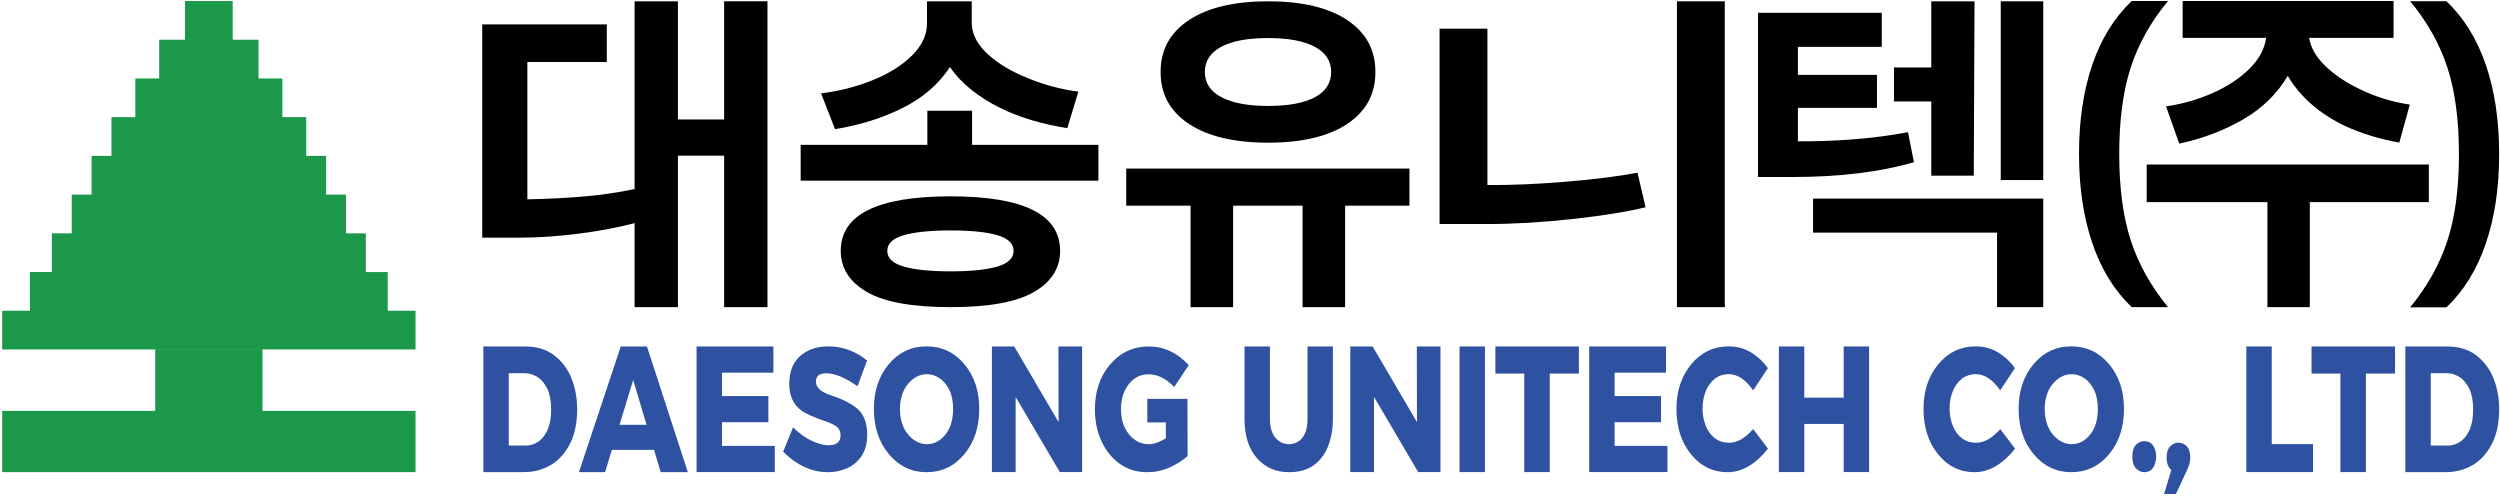 <?xml version="1.0" encoding="UTF-8" standalone="no"?>
<svg
   xmlns:dc="http://purl.org/dc/elements/1.1/"
   xmlns:cc="http://creativecommons.org/ns#"
   xmlns:rdf="http://www.w3.org/1999/02/22-rdf-syntax-ns#"
   xmlns:svg="http://www.w3.org/2000/svg"
   xmlns="http://www.w3.org/2000/svg"
   xmlns:sodipodi="http://sodipodi.sourceforge.net/DTD/sodipodi-0.dtd"
   xmlns:inkscape="http://www.inkscape.org/namespaces/inkscape"
   version="1.1"
   id="svg2"
   xml:space="preserve"
   width="665"
   height="132"
   viewBox="0 0 665 132"
   sodipodi:docname="대송유니텍(주)로고_기본최종_220906.svg"
   inkscape:version="1.0.2-2 (e86c870879, 2021-01-15)"><defs
     id="defs6"><clipPath
       clipPathUnits="userSpaceOnUse"
       id="clipPath18"><path
         d="M 0,595.28 H 841.89 V 0 H 0 Z"
         id="path16" /></clipPath></defs><sodipodi:namedview
     id="namedview4"
     pagecolor="#ffffff"
     bordercolor="#666666"
     borderopacity="1.0"
     inkscape:pageshadow="2"
     inkscape:pageopacity="0.0"
     inkscape:pagecheckerboard="false"
     inkscape:document-rotation="0"
     showgrid="false"
     inkscape:zoom="0.86804077"
     inkscape:cx="260.63044"
     inkscape:cy="217.47853"
     inkscape:window-width="1264"
     inkscape:window-height="1040"
     inkscape:window-x="2463"
     inkscape:window-y="272"
     inkscape:window-maximized="0"
     inkscape:current-layer="g8"
     showguides="true"
     inkscape:guide-bbox="true"
     borderlayer="false"><sodipodi:guide
       position="0.025,793.668"
       orientation="0,-1"
       id="guide818" /><sodipodi:guide
       position="0.051,792.93"
       orientation="1,0"
       id="guide820" /></sodipodi:namedview><g
     id="g8"
     inkscape:groupmode="layer"
     inkscape:label="대송유니텍(주)로고_기본최종_220906"
     transform="matrix(1.333,0,0,-1.333,0,793.707)"><g
       id="g814"
       transform="translate(0.054,1.115)"><path
         d="m 46.38,594.116 h -9.518 v -7.727 h 9.518 z m 5.155,-7.726 h -19.828 v -7.727 h 19.828 z m 4.759,-7.727 h -29.346 v -7.727 h 29.346 z m 4.759,-7.727 h -38.864 v -7.727 h 38.864 z m 3.965,-7.726 h -46.794 v -7.727 h 46.794 z m 3.966,-7.726 h -54.726 v -7.727 h 54.726 z m 3.966,-7.727 h -62.658 v -7.727 h 62.658 z m 4.362,-7.726 H 5.93 v -7.727 H 77.312 Z m 5.552,-7.727 H 0.379 v -7.727 H 82.864 Z m 0,-19.973 H 0.379 v -12.233 H 82.864 Z m -30.535,0 h -21.415 v 12.233 h 21.415 z"
         style="fill:#1c984a;fill-opacity:1;fill-rule:nonzero;stroke:none"
         id="path10" /><g
         id="g12"
         transform="translate(-182.063,229.717)"><g
           id="g14"
           clip-path="url(#clipPath18)"><g
             id="g20"
             transform="translate(286.974,275.69)"><path
               d="m 0,0 c 0.833,0 1.634,0.248 2.402,0.743 0.768,0.495 1.407,1.298 1.917,2.408 0.462,1.063 0.694,2.406 0.694,4.03 0,1.659 -0.245,3.026 -0.736,4.1 -0.547,1.122 -1.222,1.928 -2.027,2.418 -0.806,0.489 -1.639,0.735 -2.5,0.735 H -3.444 V 0 Z m -0.333,-5.301 h -8.18 V 19.77 h 8.374 c 2.24,0 4.124,-0.562 5.652,-1.684 1.611,-1.205 2.796,-2.761 3.555,-4.664 0.759,-1.904 1.139,-3.961 1.139,-6.17 0,-2.697 -0.468,-4.979 -1.403,-6.84 -1,-1.959 -2.301,-3.4 -3.902,-4.325 C 3.3,-4.838 1.555,-5.301 -0.333,-5.301"
               style="fill:#2e51a1;fill-opacity:1;fill-rule:nonzero;stroke:none"
               id="path22" /></g><g
             id="g24"
             transform="translate(311.026,279.827)"><path
               d="M 0,0 -2.667,8.953 -5.388,0 Z M 8.235,-9.438 H 2.819 L 1.5,-4.996 h -8.416 l -1.36,-4.442 h -5.208 l 8.346,25.071 h 5.221 z"
               style="fill:#2e51a1;fill-opacity:1;fill-rule:nonzero;stroke:none"
               id="path26" /></g><g
             id="g28"
             transform="translate(336.619,270.39)"><path
               d="m 0,0 h -15.608 v 25.07 h 15.33 V 19.842 H -10.54 v -4.674 h 9.263 V 9.957 H -10.54 V 5.229 H 0 Z"
               style="fill:#2e51a1;fill-opacity:1;fill-rule:nonzero;stroke:none"
               id="path30" /></g><g
             id="g32"
             transform="translate(347.242,270.372)"><path
               d="m 0,0 c -3.231,0 -6.217,1.36 -8.957,4.082 l 1.972,4.865 C -5.708,7.717 -4.446,6.812 -3.201,6.236 -1.956,5.66 -0.871,5.371 0.056,5.371 1.685,5.371 2.5,6.029 2.5,7.346 2.5,8.237 2.12,8.9 1.361,9.336 0.935,9.564 0.556,9.748 0.222,9.885 c -2.814,0.961 -4.652,1.761 -5.513,2.402 -1.629,1.19 -2.444,2.963 -2.444,5.32 0,2.436 0.724,4.295 2.173,5.577 1.449,1.281 3.312,1.921 5.59,1.921 2.888,0 5.476,-0.943 7.763,-2.829 L 5.874,17.141 c -2.416,1.728 -4.504,2.592 -6.263,2.592 -1.352,0 -2.028,-0.554 -2.028,-1.665 0,-0.64 0.288,-1.195 0.862,-1.664 0.574,-0.468 1.499,-0.898 2.777,-1.287 1.518,-0.48 2.995,-1.235 4.43,-2.264 C 7.096,11.686 7.818,9.9 7.818,7.498 7.818,5.816 7.461,4.421 6.749,3.312 5.98,2.156 4.999,1.314 3.805,0.789 2.611,0.263 1.342,0 0,0"
               style="fill:#2e51a1;fill-opacity:1;fill-rule:nonzero;stroke:none"
               id="path34" /></g><g
             id="g36"
             transform="translate(366.961,275.958)"><path
               d="m 0,0 c 1.426,0 2.655,0.635 3.687,1.902 1.032,1.269 1.548,2.974 1.548,5.116 0,1.522 -0.25,2.796 -0.749,3.822 -0.538,1.059 -1.199,1.846 -1.986,2.359 -0.787,0.513 -1.621,0.77 -2.5,0.77 -1.407,0 -2.652,-0.641 -3.735,-1.92 C -4.818,10.77 -5.36,9.093 -5.36,7.018 -5.36,6.025 -5.24,5.135 -4.999,4.346 -4.758,3.557 -4.43,2.873 -4.013,2.292 -3.596,1.711 -3.129,1.24 -2.611,0.88 -1.796,0.293 -0.926,0 0,0 m -0.056,-5.586 c -2.999,0 -5.501,1.193 -7.505,3.58 -2.005,2.387 -3.007,5.406 -3.007,9.06 0,3.583 0.993,6.556 2.979,8.921 1.985,2.363 4.497,3.545 7.533,3.545 3.028,0 5.536,-1.182 7.527,-3.545 1.991,-2.365 2.986,-5.338 2.986,-8.921 0,-3.654 -0.995,-6.673 -2.986,-9.06 -1.991,-2.387 -4.499,-3.58 -7.527,-3.58"
               style="fill:#2e51a1;fill-opacity:1;fill-rule:nonzero;stroke:none"
               id="path38" /></g><g
             id="g40"
             transform="translate(397.942,270.39)"><path
               d="m 0,0 h -4.444 l -8.818,14.988 V 0 h -4.735 v 25.07 h 4.457 L -4.694,9.975 -4.721,25.07 H 0 Z"
               style="fill:#2e51a1;fill-opacity:1;fill-rule:nonzero;stroke:none"
               id="path42" /></g><g
             id="g44"
             transform="translate(410.899,270.372)"><path
               d="m 0,0 c -2.065,0 -3.875,0.554 -5.43,1.662 -1.555,1.109 -2.773,2.609 -3.653,4.504 -0.879,1.895 -1.318,4.031 -1.318,6.413 0,3.589 1.02,6.571 3.062,8.946 2.041,2.375 4.598,3.563 7.672,3.563 3.046,0 5.708,-1.242 7.985,-3.725 L 5.43,17 c -1.639,1.691 -3.347,2.537 -5.125,2.537 -1.574,0 -2.884,-0.651 -3.93,-1.953 -1.046,-1.301 -1.569,-2.969 -1.569,-5.005 0,-2.036 0.532,-3.71 1.597,-5.023 1.065,-1.314 2.384,-1.97 3.958,-1.97 0.981,0 2.111,0.389 3.388,1.164 V 9.938 H 0.055 V 14.63 H 8.068 L 8.096,3.223 C 7.077,2.315 5.871,1.551 4.478,0.931 3.085,0.311 1.592,0 0,0"
               style="fill:#2e51a1;fill-opacity:1;fill-rule:nonzero;stroke:none"
               id="path46" /></g><g
             id="g48"
             transform="translate(439.228,270.372)"><path
               d="m 0,0 c -2.611,0 -4.743,0.932 -6.396,2.797 -1.652,1.865 -2.478,4.469 -2.478,7.811 v 14.48 h 5.068 V 10.681 c 0,-1.214 0.181,-2.192 0.542,-2.933 0.361,-0.74 0.833,-1.286 1.416,-1.637 0.582,-0.349 1.209,-0.525 1.874,-0.525 0.592,0 1.171,0.16 1.737,0.482 0.565,0.321 1.028,0.852 1.389,1.593 0.36,0.741 0.54,1.747 0.54,3.02 v 14.407 h 5.07 V 10.608 C 8.762,8.685 8.456,6.916 7.845,5.304 7.233,3.691 6.288,2.404 5.006,1.442 3.724,0.48 2.055,0 0,0"
               style="fill:#2e51a1;fill-opacity:1;fill-rule:nonzero;stroke:none"
               id="path50" /></g><g
             id="g52"
             transform="translate(469.458,270.39)"><path
               d="m 0,0 h -4.443 l -8.818,14.988 V 0 h -4.736 v 25.07 h 4.458 L -4.693,9.975 -4.721,25.07 H 0 Z"
               style="fill:#2e51a1;fill-opacity:1;fill-rule:nonzero;stroke:none"
               id="path54" /></g><path
             d="m 478.331,270.39 h -5.068 v 25.07 h 5.068 z"
             style="fill:#2e51a1;fill-opacity:1;fill-rule:nonzero;stroke:none"
             id="path56" /><g
             id="g58"
             transform="translate(491.26,270.39)"><path
               d="m 0,0 h -5.083 v 19.662 h -5.763 V 25.07 H 5.818 V 19.662 H 0 Z"
               style="fill:#2e51a1;fill-opacity:1;fill-rule:nonzero;stroke:none"
               id="path60" /></g><g
             id="g62"
             transform="translate(514.742,270.39)"><path
               d="M 0,0 H -15.608 V 25.07 H -0.277 V 19.842 H -10.54 v -4.674 h 9.263 V 9.957 H -10.54 V 5.229 H 0 Z"
               style="fill:#2e51a1;fill-opacity:1;fill-rule:nonzero;stroke:none"
               id="path64" /></g><g
             id="g66"
             transform="translate(526.754,270.372)"><path
               d="m 0,0 c -2.943,0 -5.381,1.193 -7.312,3.58 -1.929,2.387 -2.894,5.406 -2.894,9.06 0,3.583 0.987,6.556 2.964,8.921 1.976,2.363 4.455,3.544 7.436,3.544 1.667,0 3.163,-0.406 4.493,-1.216 1.329,-0.813 2.446,-1.852 3.354,-3.118 L 5.097,16.332 C 3.588,18.48 1.981,19.555 0.278,19.555 -0.861,19.555 -1.824,19.236 -2.611,18.6 -3.397,17.964 -3.992,17.122 -4.396,16.074 -4.798,15.027 -5,13.907 -5,12.714 c 0,-0.857 0.11,-1.694 0.327,-2.517 0.217,-0.822 0.546,-1.556 0.986,-2.205 0.44,-0.646 0.989,-1.162 1.646,-1.545 0.657,-0.383 1.43,-0.574 2.319,-0.574 1.629,0 3.236,0.912 4.819,2.736 L 8.068,4.691 C 5.55,1.563 2.86,0 0,0"
               style="fill:#2e51a1;fill-opacity:1;fill-rule:nonzero;stroke:none"
               id="path68" /></g><g
             id="g70"
             transform="translate(554.985,270.39)"><path
               d="m 0,0 h -5.068 v 9.616 h -7.861 V 0 h -5.068 v 25.07 h 5.068 V 14.846 h 7.861 V 25.07 H 0 Z"
               style="fill:#2e51a1;fill-opacity:1;fill-rule:nonzero;stroke:none"
               id="path72" /></g><g
             id="g74"
             transform="translate(576.052,270.372)"><path
               d="m 0,0 c -2.944,0 -5.382,1.193 -7.312,3.58 -1.93,2.387 -2.895,5.406 -2.895,9.06 0,3.583 0.988,6.556 2.964,8.921 1.976,2.363 4.455,3.544 7.436,3.544 1.667,0 3.163,-0.406 4.494,-1.216 1.328,-0.813 2.446,-1.852 3.353,-3.118 L 5.096,16.332 c -1.509,2.148 -3.116,3.223 -4.819,3.223 -1.138,0 -2.102,-0.319 -2.889,-0.955 -0.786,-0.636 -1.381,-1.478 -1.784,-2.526 -0.403,-1.047 -0.605,-2.167 -0.605,-3.36 0,-0.857 0.11,-1.694 0.327,-2.517 0.218,-0.822 0.546,-1.556 0.986,-2.205 0.44,-0.646 0.989,-1.162 1.646,-1.545 0.657,-0.383 1.431,-0.574 2.319,-0.574 1.629,0 3.236,0.912 4.819,2.736 L 8.067,4.691 C 5.55,1.563 2.86,0 0,0"
               style="fill:#2e51a1;fill-opacity:1;fill-rule:nonzero;stroke:none"
               id="path76" /></g><g
             id="g78"
             transform="translate(595.395,275.958)"><path
               d="m 0,0 c 1.425,0 2.654,0.635 3.687,1.902 1.032,1.269 1.548,2.974 1.548,5.116 0,1.522 -0.25,2.796 -0.75,3.822 -0.537,1.059 -1.199,1.846 -1.985,2.359 -0.788,0.513 -1.621,0.77 -2.5,0.77 -1.407,0 -2.652,-0.641 -3.735,-1.92 -1.083,-1.279 -1.626,-2.956 -1.626,-5.031 0,-0.993 0.121,-1.883 0.362,-2.672 0.24,-0.789 0.568,-1.473 0.985,-2.054 C -3.598,1.711 -3.129,1.24 -2.611,0.88 -1.796,0.293 -0.926,0 0,0 m -0.057,-5.586 c -2.998,0 -5.5,1.193 -7.505,3.58 -2.004,2.387 -3.005,5.406 -3.005,9.06 0,3.583 0.992,6.556 2.978,8.921 1.985,2.363 4.496,3.545 7.532,3.545 3.029,0 5.537,-1.182 7.528,-3.545 1.99,-2.365 2.985,-5.338 2.985,-8.921 0,-3.654 -0.995,-6.673 -2.985,-9.06 -1.991,-2.387 -4.499,-3.58 -7.528,-3.58"
               style="fill:#2e51a1;fill-opacity:1;fill-rule:nonzero;stroke:none"
               id="path80" /></g><g
             id="g82"
             transform="translate(609.879,270.372)"><path
               d="M 0,0 C -0.61,0 -1.157,0.256 -1.639,0.77 -2.12,1.283 -2.36,2.064 -2.36,3.115 c 0,1.051 0.236,1.826 0.708,2.328 C -1.18,5.945 -0.63,6.195 0,6.195 0.815,6.195 1.417,5.891 1.806,5.282 2.194,4.674 2.389,3.951 2.389,3.115 2.389,2.279 2.194,1.551 1.806,0.931 1.417,0.311 0.815,0 0,0"
               style="fill:#2e51a1;fill-opacity:1;fill-rule:nonzero;stroke:none"
               id="path84" /></g><g
             id="g86"
             transform="translate(616.211,266.021)"><path
               d="m 0,0 h -2.36 l 1.443,4.763 c -0.629,0.596 -0.943,1.409 -0.943,2.435 0,1.05 0.24,1.821 0.721,2.31 0.482,0.49 1.028,0.734 1.639,0.734 0.611,0 1.157,-0.232 1.639,-0.698 C 2.62,9.078 2.861,8.297 2.861,7.198 2.861,6.482 2.648,5.67 2.223,4.764 Z"
               style="fill:#2e51a1;fill-opacity:1;fill-rule:nonzero;stroke:none"
               id="path88" /></g><g
             id="g90"
             transform="translate(643.568,270.39)"><path
               d="m 0,0 h -13.304 v 25.07 h 5.069 V 5.587 H 0 Z"
               style="fill:#2e51a1;fill-opacity:1;fill-rule:nonzero;stroke:none"
               id="path92" /></g><g
             id="g94"
             transform="translate(654.122,270.39)"><path
               d="m 0,0 h -5.083 v 19.662 h -5.763 V 25.07 H 5.818 V 19.662 H 0 Z"
               style="fill:#2e51a1;fill-opacity:1;fill-rule:nonzero;stroke:none"
               id="path96" /></g><g
             id="g98"
             transform="translate(670.509,275.69)"><path
               d="m 0,0 c 0.833,0 1.634,0.248 2.402,0.743 0.769,0.495 1.408,1.298 1.916,2.408 0.463,1.063 0.696,2.406 0.696,4.03 0,1.659 -0.245,3.026 -0.737,4.1 -0.546,1.122 -1.221,1.928 -2.027,2.418 -0.806,0.489 -1.639,0.735 -2.5,0.735 H -3.444 V 0 Z m -0.333,-5.301 h -8.18 V 19.77 h 8.374 c 2.241,0 4.124,-0.562 5.652,-1.684 1.611,-1.205 2.797,-2.761 3.555,-4.664 0.759,-1.904 1.138,-3.961 1.138,-6.17 0,-2.697 -0.467,-4.979 -1.402,-6.84 -0.999,-1.959 -2.301,-3.4 -3.903,-4.325 -1.6,-0.925 -3.346,-1.388 -5.234,-1.388"
               style="fill:#2e51a1;fill-opacity:1;fill-rule:nonzero;stroke:none"
               id="path100" /></g><g
             id="g102"
             transform="translate(375.989,338.958)"><path
               d="m 0,0 v 3.538 h -8.926 v -6.804 h -25.28 v -7.143 h 59.414 v 7.143 L 0,-3.266 Z"
               style="fill:#000000;fill-opacity:1;fill-rule:nonzero;stroke:none"
               id="path104" /></g><g
             id="g106"
             transform="translate(381.024,311.403)"><path
               d="m 0,0 c -2.167,-0.634 -5.273,-0.953 -9.319,-0.953 -4.047,0 -7.166,0.319 -9.355,0.953 -2.19,0.635 -3.284,1.678 -3.284,3.13 0,1.452 1.094,2.494 3.284,3.13 2.189,0.635 5.308,0.952 9.355,0.952 C -5.273,7.212 -2.167,6.895 0,6.26 2.166,5.624 3.249,4.582 3.249,3.13 3.249,1.678 2.166,0.635 0,0 m -9.319,14.016 c -14.616,0 -21.923,-3.63 -21.923,-10.886 0,-3.447 1.737,-6.179 5.213,-8.198 3.475,-2.018 9.045,-3.028 16.71,-3.028 7.616,0 13.163,1.01 16.639,3.028 3.474,2.019 5.212,4.751 5.212,8.198 0,7.256 -7.283,10.886 -21.851,10.886"
               style="fill:#000000;fill-opacity:1;fill-rule:nonzero;stroke:none"
               id="path108" /></g><g
             id="g110"
             transform="translate(362.171,343.075)"><path
               d="m 0,0 c 4.022,2.018 7.152,4.728 9.391,8.129 2.237,-3.221 5.593,-5.941 10.068,-8.164 3.761,-1.86 8.213,-3.198 13.354,-4.014 l 2.214,7.28 c -3.856,0.498 -7.665,1.586 -11.426,3.266 -2.952,1.314 -5.332,2.879 -7.141,4.694 -1.809,1.813 -2.713,3.765 -2.713,5.851 V 21.26 H 4.82 V 16.838 C 4.82,14.569 3.832,12.45 1.857,10.477 -0.119,8.504 -2.726,6.859 -5.963,5.545 -9.201,4.229 -12.652,3.343 -16.317,2.891 l 2.785,-7.143 C -8.533,-3.437 -4.023,-2.02 0,0"
               style="fill:#000000;fill-opacity:1;fill-rule:nonzero;stroke:none"
               id="path112" /></g><g
             id="g114"
             transform="translate(406.746,323.557)"><path
               d="m 0,0 h 12.839 v -20.25 h 8.492 V 0 h 13.857 v -20.25 h 8.493 V 0 H 56.52 V 7.4 H 0 Z"
               style="fill:#000000;fill-opacity:1;fill-rule:nonzero;stroke:none"
               id="path116" /></g><g
             id="g118"
             transform="translate(425.699,355.258)"><path
               d="m 0,0 c 2.174,1.163 5.299,1.746 9.375,1.746 4.029,0 7.133,-0.583 9.307,-1.746 2.173,-1.164 3.26,-2.839 3.26,-5.027 0,-2.189 -1.077,-3.865 -3.226,-5.028 -2.153,-1.164 -5.266,-1.746 -9.341,-1.746 -4.031,0 -7.145,0.582 -9.341,1.746 -2.197,1.163 -3.295,2.839 -3.295,5.028 0,2.188 1.087,3.863 3.261,5.027 m -6.42,-15.397 c 3.781,-2.49 9.046,-3.736 15.795,-3.736 6.747,0 12,1.246 15.76,3.736 3.759,2.49 5.638,5.946 5.638,10.37 0,4.422 -1.879,7.879 -5.638,10.369 -3.76,2.491 -9.013,3.736 -15.76,3.736 -6.749,0 -12.014,-1.245 -15.795,-3.736 -3.782,-2.49 -5.672,-5.947 -5.672,-10.369 0,-4.424 1.89,-7.88 5.672,-10.37"
               style="fill:#000000;fill-opacity:1;fill-rule:nonzero;stroke:none"
               id="path120" /></g><path
             d="m 516.642,303.307 h 9.55 v 61.028 h -9.55 z"
             style="fill:#000000;fill-opacity:1;fill-rule:nonzero;stroke:none"
             id="path122" /><g
             id="g124"
             transform="translate(494.334,328.326)"><path
               d="m 0,0 c -5.807,-0.478 -10.977,-0.695 -15.51,-0.649 v 31.196 h -9.55 V -8.431 h 9.627 c 5.196,0 10.811,0.33 16.846,0.99 6.035,0.658 10.912,1.443 14.63,2.356 L 14.439,1.808 C 10.618,1.081 5.807,0.478 0,0"
               style="fill:#000000;fill-opacity:1;fill-rule:nonzero;stroke:none"
               id="path126" /></g><g
             id="g128"
             transform="translate(567.396,329.544)"><path
               d="M 0,0 H 8.479 L 8.627,34.782 H 0 V 21.596 H -7.446 V 14.801 H 0 Z"
               style="fill:#000000;fill-opacity:1;fill-rule:nonzero;stroke:none"
               id="path130" /></g><g
             id="g132"
             transform="translate(543.805,318.175)"><path
               d="m 0,0 h 36.716 v -14.868 h 9.215 V 6.795 H 0 Z"
               style="fill:#000000;fill-opacity:1;fill-rule:nonzero;stroke:none"
               id="path134" /></g><g
             id="g136"
             transform="translate(562.752,338.224)"><path
               d="m 0,0 c -3.539,-0.673 -7.25,-1.156 -11.133,-1.447 -3.884,-0.292 -7.496,-0.415 -10.838,-0.37 v 6.661 h 15.778 v 6.592 h -15.778 v 5.585 h 16.736 v 6.793 H -29.933 V -8.948 h 6.783 c 9.485,0 17.595,0.986 24.33,2.96 z"
               style="fill:#000000;fill-opacity:1;fill-rule:nonzero;stroke:none"
               id="path138" /></g><path
             d="m 581.258,328.67 h 8.478 v 35.666 h -8.478 z"
             style="fill:#000000;fill-opacity:1;fill-rule:nonzero;stroke:none"
             id="path140" /><g
             id="g142"
             transform="translate(604.902,333.853)"><path
               d="m 0,0 c 0,6.83 0.766,12.595 2.302,17.296 1.533,4.702 4.011,9.118 7.431,13.25 H 2.498 C -0.966,27.257 -3.585,23.03 -5.361,17.866 -7.137,12.701 -8.024,6.746 -8.024,0 c 0,-6.662 0.887,-12.596 2.663,-17.803 1.776,-5.206 4.395,-9.454 7.859,-12.743 h 7.235 c -3.42,4.174 -5.898,8.611 -7.431,13.312 C 0.766,-12.534 0,-6.789 0,0"
               style="fill:#000000;fill-opacity:1;fill-rule:nonzero;stroke:none"
               id="path144" /></g><g
             id="g146"
             transform="translate(610.384,324.262)"><path
               d="m 0,0 h 24.089 v -20.955 h 8.458 V 0 H 56.296 V 7.503 H 0 Z"
               style="fill:#000000;fill-opacity:1;fill-rule:nonzero;stroke:none"
               id="path148" /></g><g
             id="g150"
             transform="translate(623.612,346.063)"><path
               d="m 0,0 c -2.955,-1.321 -6.079,-2.218 -9.372,-2.689 l 2.64,-7.433 c 4.645,0.992 8.886,2.595 12.72,4.813 3.833,2.219 6.811,5.12 8.932,8.708 2.435,-4.153 6.225,-7.48 11.367,-9.982 3.428,-1.557 7.06,-2.667 10.895,-3.327 l 2.096,7.575 c -3.563,0.519 -6.969,1.581 -10.216,3.186 -2.708,1.32 -4.952,2.854 -6.733,4.601 -1.782,1.745 -2.831,3.587 -3.146,5.521 h 16.848 v 7.363 H -6.057 V 10.973 H 10.589 C 10.318,8.802 9.225,6.761 7.308,4.851 5.39,2.938 2.954,1.322 0,0"
               style="fill:#000000;fill-opacity:1;fill-rule:nonzero;stroke:none"
               id="path152" /></g><g
             id="g154"
             transform="translate(678.051,351.675)"><path
               d="m 0,0 c -1.774,5.164 -4.396,9.392 -7.858,12.681 h -7.235 c 3.42,-4.133 5.897,-8.549 7.432,-13.25 1.534,-4.702 2.302,-10.467 2.302,-17.297 0,-6.789 -0.768,-12.533 -2.302,-17.234 -1.535,-4.701 -4.012,-9.138 -7.432,-13.312 h 7.235 c 3.462,3.289 6.084,7.537 7.858,12.743 1.776,5.207 2.664,11.141 2.664,17.803 C 2.664,-11.12 1.776,-5.165 0,0"
               style="fill:#000000;fill-opacity:1;fill-rule:nonzero;stroke:none"
               id="path156" /></g><g
             id="g158"
             transform="translate(317.288,333.53)"><path
               d="m 0,0 h 9.222 v -30.223 h 8.646 v 61.04 H 9.222 V 7.224 H 0 V 30.806 H -8.645 V -6.657 c -3.123,-0.662 -6.389,-1.145 -9.798,-1.452 -3.411,-0.307 -7.278,-0.508 -11.6,-0.601 v 27.405 h 15.85 v 7.508 h -24.856 v -42.562 h 7.349 c 3.842,0 7.853,0.272 12.032,0.815 4.178,0.542 7.853,1.239 11.023,2.089 V -30.223 H 0 Z"
               style="fill:#000000;fill-opacity:1;fill-rule:nonzero;stroke:none"
               id="path160" /></g></g></g></g></g></svg>
